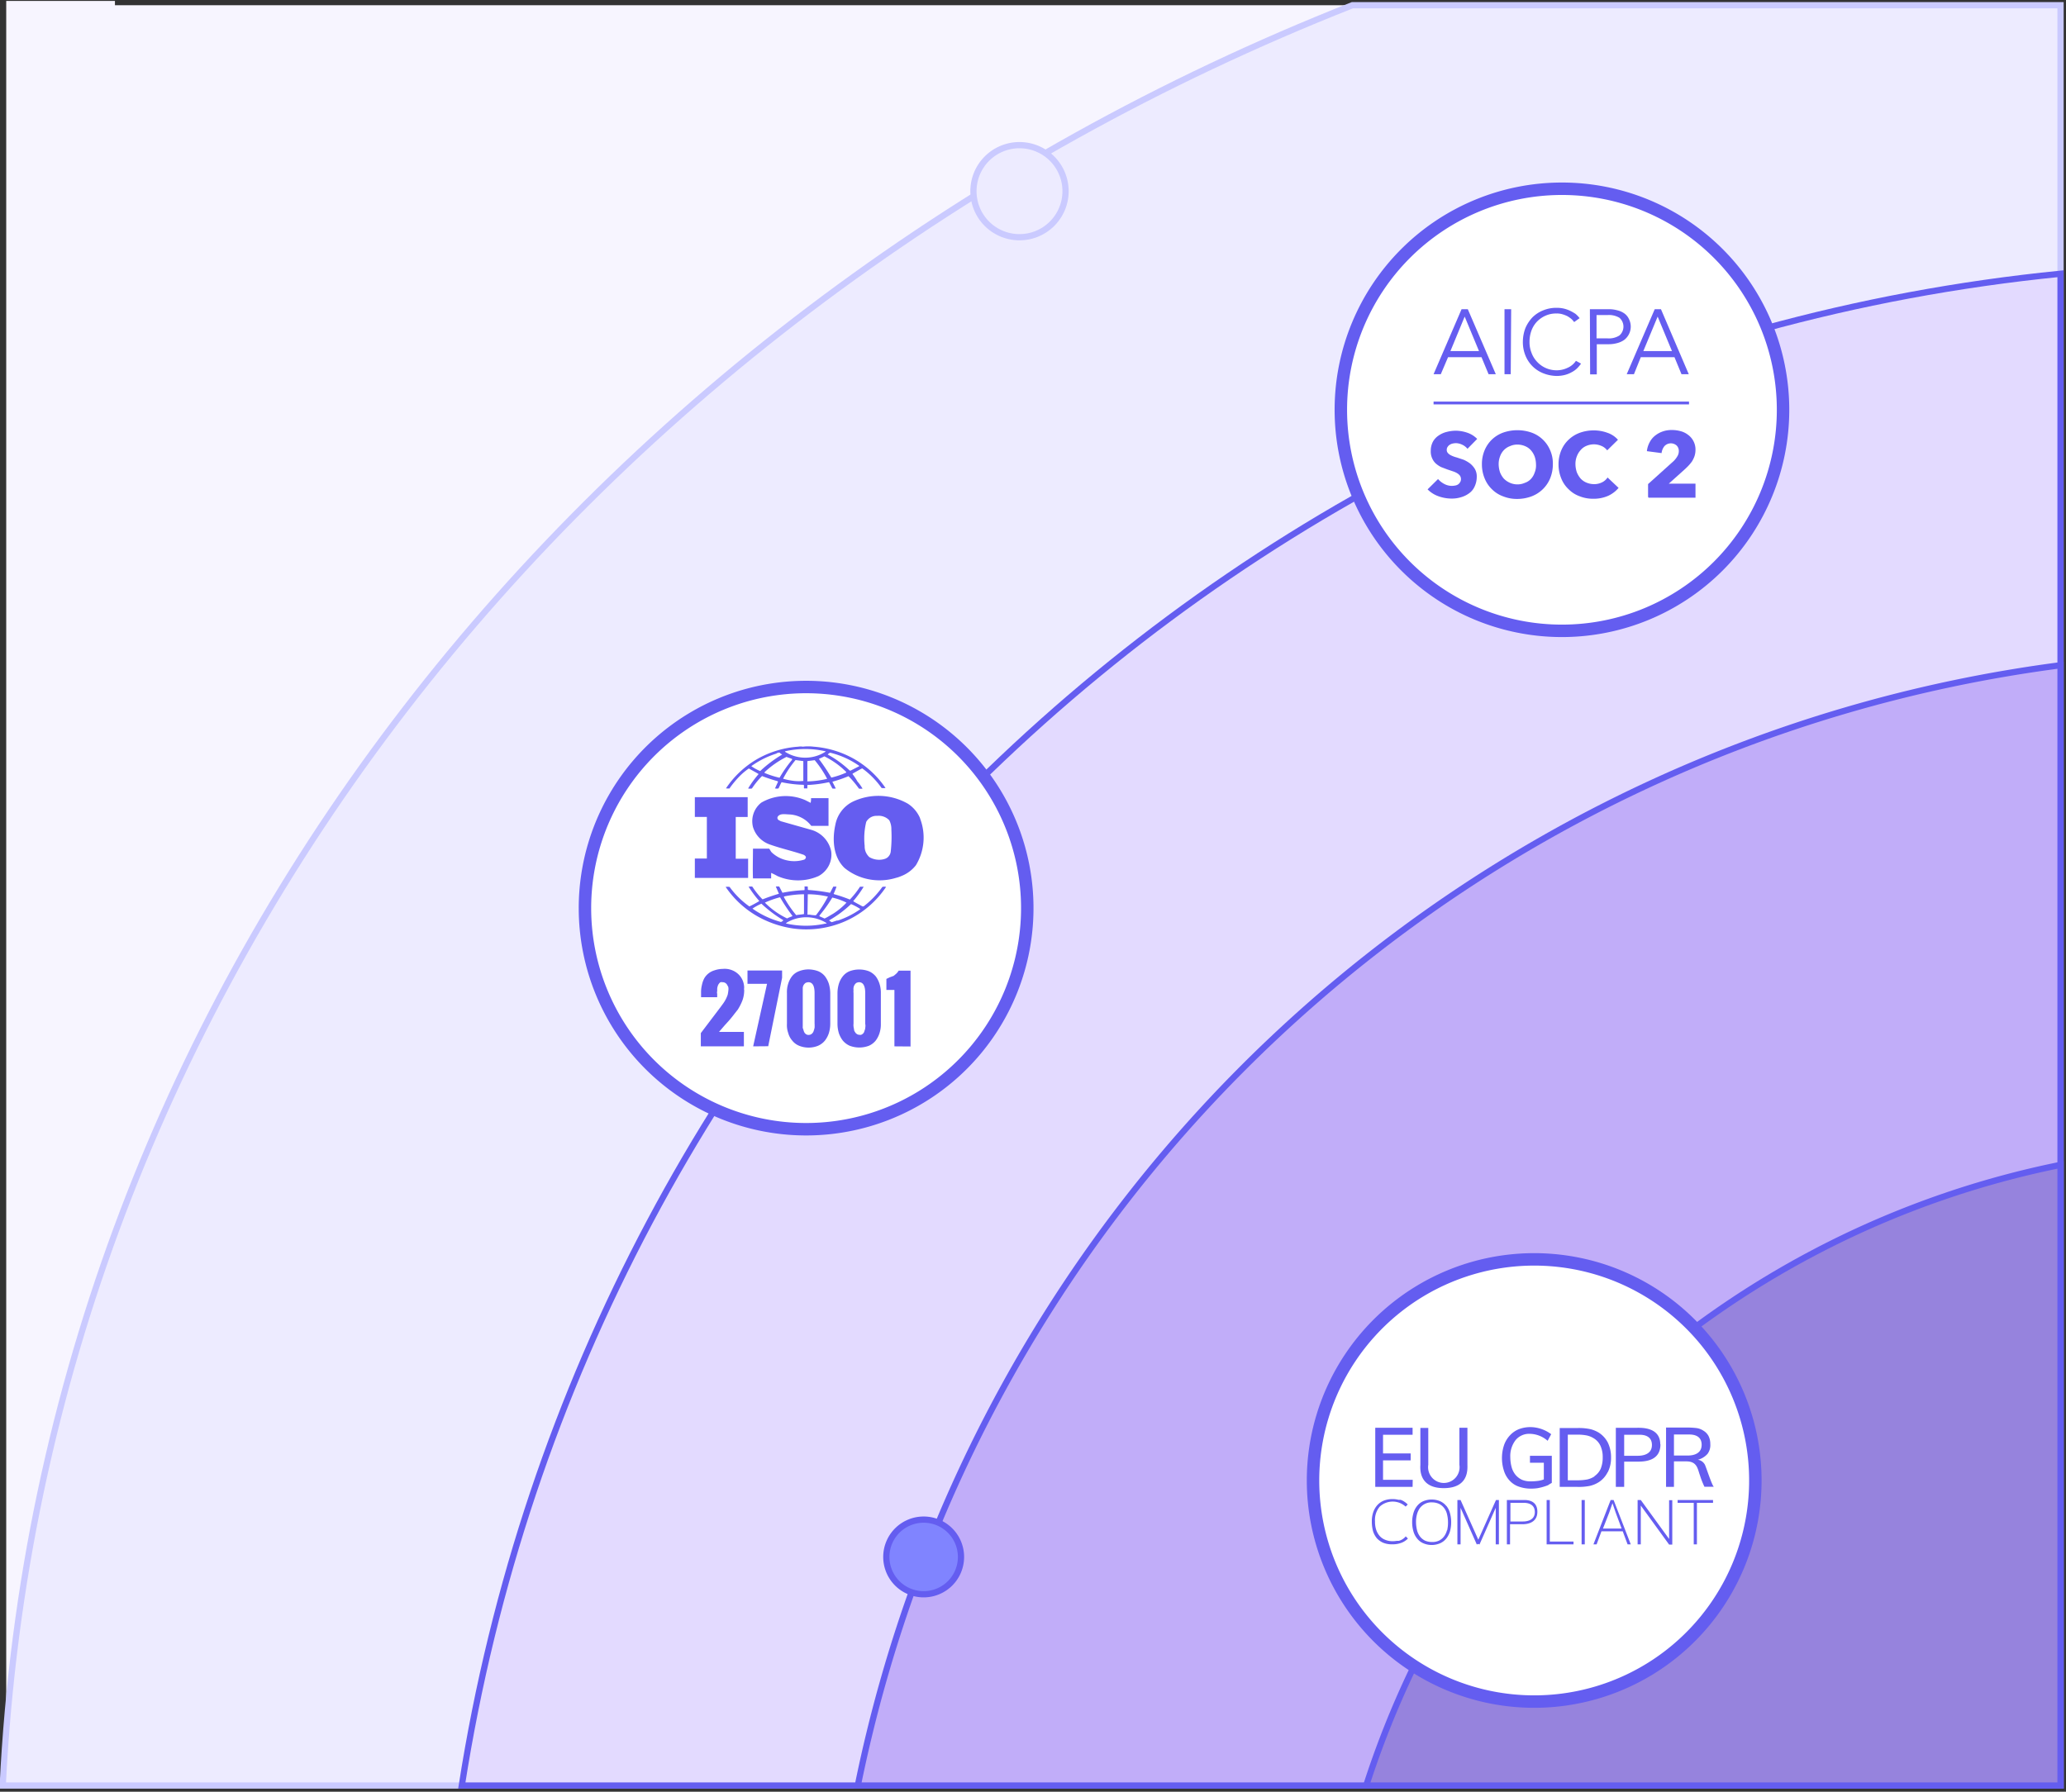 <svg id="group" xmlns="http://www.w3.org/2000/svg" viewBox="0 0 332 288"><rect x="0" y="0" width="332" height="288" fill="#333333" stroke="none"/><defs><style>.cls-1{fill:#f7f5ff;}.cls-2{fill:#edebff;stroke:#cacaff;}.cls-2,.cls-3,.cls-4,.cls-5,.cls-6,.cls-7{stroke-miterlimit:10;}.cls-3{fill:#e3daff;}.cls-3,.cls-4,.cls-5,.cls-6,.cls-7{stroke:#645df0;}.cls-4{fill:#c1adf9;}.cls-5{fill:#9683dd;}.cls-6{fill:#8084ff;}.cls-7{fill:#fff;stroke-width:2px;}.cls-8{fill:#655df0;}</style></defs><polygon id="group-2" data-name="group" class="cls-1" points="331.12 0.84 18.47 0.84 18.47 0.15 1 0.15 1 287.03 331.12 287.03 331.12 0.84"/><path id="group-3" data-name="group" class="cls-2" d="M331.12.84H217.32C94.29,49.4,6.75,158.61.44,287H331.12Z"/><path id="group-4" data-name="group" class="cls-3" d="M331.12,44C199.82,57.1,94.38,157.92,74.21,287H331.12Z"/><path id="group-5" data-name="group" class="cls-4" d="M331.12,106.93A227.19,227.19,0,0,0,137.85,287H331.12Z"/><path id="group-6" data-name="group" class="cls-5" d="M331.12,187.24A148,148,0,0,0,219.55,287H331.12Z"/><path id="group-7" data-name="group" class="cls-6" d="M148.38,256.26a6,6,0,1,0-5.95-6A6,6,0,0,0,148.38,256.26Z"/><path id="group-8" data-name="group" class="cls-2" d="M163.82,38.13a7.4,7.4,0,1,0-7.39-7.4A7.39,7.39,0,0,0,163.82,38.13Z"/><path id="group-9" data-name="group" class="cls-7" d="M129.53,181.51A35.54,35.54,0,1,0,94,146,35.54,35.54,0,0,0,129.53,181.51Z"/><path id="group-10" data-name="group" class="cls-7" d="M251,101.4a35.53,35.53,0,1,0-35.53-35.53A35.53,35.53,0,0,0,251,101.4Z"/><path id="group-11" data-name="group" class="cls-8" d="M147.85,131.51a5.18,5.18,0,0,0-1.95-2.32,9.53,9.53,0,0,0-9-.26,5.21,5.21,0,0,0-1.73,1.5,5.16,5.16,0,0,0-.92,2.09c-.53,2.38-.39,5.21,1.47,7a8.78,8.78,0,0,0,3.92,1.82,9,9,0,0,0,4.33-.23,5.44,5.44,0,0,0,.86-.29,5.5,5.5,0,0,0,2.35-1.74,8.57,8.57,0,0,0,.67-7.53Zm-4.71,5.36a1.35,1.35,0,0,1-.28.7,1.3,1.3,0,0,1-.6.46,2.92,2.92,0,0,1-1.31.15,3.08,3.08,0,0,1-1.25-.41,2.49,2.49,0,0,1-.57-.8,2.32,2.32,0,0,1-.18-1,11.16,11.16,0,0,1,.25-3.86,1.93,1.93,0,0,1,.75-.75,1.85,1.85,0,0,1,1-.22,2.31,2.31,0,0,1,1.07.13,2.21,2.21,0,0,1,.89.59,3.07,3.07,0,0,1,.33,1.49A21.37,21.37,0,0,1,143.14,136.87Zm-23,1.16h-1.91v-6.71h1.92v-3.19h-8.49v3.18h1.93V138h-1.93v3.11h8.56V138Zm21.64,4.55a14.6,14.6,0,0,1-3,3.11h-.2c-.48-.29-1-.52-1.48-.84a16,16,0,0,0,1.69-2.32h-.59a13.42,13.42,0,0,1-1.63,2.06,24.52,24.52,0,0,0-2.5-.85l-.11-.07a8.23,8.23,0,0,0,.46-1.16h-.51l-.52,1a30.06,30.06,0,0,0-3.54-.46c-.07-.16,0-.4-.07-.56h-.5a2.91,2.91,0,0,1,0,.59,23.42,23.42,0,0,0-3.54.42l-.52-1a2.53,2.53,0,0,0-.55,0l.5,1.16c-.88.26-1.74.55-2.57.88h-.09a13.33,13.33,0,0,1-1.5-1.85c-.1-.33-.5-.14-.72-.18a17.05,17.05,0,0,0,1.73,2.32,16.5,16.5,0,0,1-1.6.87,13.74,13.74,0,0,1-3.18-3.14,2.22,2.22,0,0,0-.63,0,15.31,15.31,0,0,0,5.89,5.14,16.67,16.67,0,0,0,4.92,1.54,15.57,15.57,0,0,0,8.47-1.19,15.36,15.36,0,0,0,6.5-5.49,1.18,1.18,0,0,0-.59,0Zm-8.1,1.68a9.81,9.81,0,0,1,2.35.83,11.13,11.13,0,0,1-2.15,1.78c-.45.26-.9.55-1.37.77l-.82-.36v-.13a21.83,21.83,0,0,0,2.07-2.9Zm-3.87-.52a14.71,14.71,0,0,1,3.24.38,19.46,19.46,0,0,1-1.93,3,5,5,0,0,1-1-.1h-.36Zm-3.74.34a16.48,16.48,0,0,1,3.13-.34v3.18c-.4.09-.86.09-1.25.18a17.42,17.42,0,0,1-2-2.94l.11-.08Zm-3.14,1a14.1,14.1,0,0,1,2.36-.84h.07a27.78,27.78,0,0,0,2,3c-.29.15-.63.24-.87.39a12.8,12.8,0,0,1-3.54-2.51Zm2.58,3.12a14.4,14.4,0,0,1-4.59-2.15,8.36,8.36,0,0,1,1.44-.79,20.41,20.41,0,0,0,3.53,2.66A1.08,1.08,0,0,1,125.47,148.21Zm7.21.24a14.45,14.45,0,0,1-6.41,0c0-.09.11-.1.16-.17a6.17,6.17,0,0,1,6.35.1c0,.12-.11.08-.14.12Zm1.85-.5-.91.29a2,2,0,0,1-.43-.29,18.16,18.16,0,0,0,3.53-2.62,7.75,7.75,0,0,1,1.5.81,13.76,13.76,0,0,1-3.69,1.86Zm-17.3-21.28a16.45,16.45,0,0,1,1.56-1.87,10.16,10.16,0,0,1,1.51-1.27c.52.32,1.09.6,1.57.9a16,16,0,0,0-1.69,2.32,1.57,1.57,0,0,0,.61,0,12.5,12.5,0,0,1,1.63-2c.82.32,1.65.59,2.5.83l.07.08-.49,1.08a1.32,1.32,0,0,0,.56,0c.18-.33.3-.68.5-1a19,19,0,0,0,3.53.42c.15.13,0,.41.09.58h.52v-.55a20.53,20.53,0,0,0,3.41-.44h.09l.52,1a1.69,1.69,0,0,0,.55,0l-.55-1.09a19.79,19.79,0,0,0,2.59-.89,15.56,15.56,0,0,1,1.68,2,1.88,1.88,0,0,0,.58,0,7.9,7.9,0,0,0-.83-1.16,9,9,0,0,0-.77-1.16v-.09l1.37-.77.18-.07a13.47,13.47,0,0,1,3.11,3.15,2.22,2.22,0,0,0,.63,0,15.21,15.21,0,0,0-5-4.64,15.57,15.57,0,0,0-6.56-2,7.07,7.07,0,0,0-1.72,0,2.24,2.24,0,0,0-.73,0,15.42,15.42,0,0,0-6.63,2,15.23,15.23,0,0,0-5,4.7,2.29,2.29,0,0,0,.64,0ZM125.3,125h-.09a15,15,0,0,1-2.35-.76v-.12a14.91,14.91,0,0,1,3.53-2.46c.28.12.59.21.89.33v.15a19.9,19.9,0,0,0-2,2.86Zm3.85.52a7,7,0,0,1-1.58,0,11.28,11.28,0,0,1-1.73-.35,16.54,16.54,0,0,1,2-3l1.25.17v3.16Zm.59,0v-3.18l1.18-.15a16.62,16.62,0,0,1,2,3,15.09,15.09,0,0,1-3.21.41Zm6.21-1.32a13.09,13.09,0,0,1-2.36.79,31.17,31.17,0,0,0-2-3c.27-.14.6-.26.88-.42a13.25,13.25,0,0,1,3.53,2.53ZM133.46,121a13.68,13.68,0,0,1,4.61,2.1v.06l-1.37.7h-.15a16.64,16.64,0,0,0-3.54-2.58,1,1,0,0,1,.4-.29Zm-.78-.19a6,6,0,0,1-6.22.21c-.1-.07-.29-.12-.32-.25a14.44,14.44,0,0,1,6.54,0Zm-11.92,2.32a14.19,14.19,0,0,1,4-2c.07-.06.12-.1.18-.1s.27-.14.4,0,.24.16.35.26a19.86,19.86,0,0,0-3.53,2.65,7.35,7.35,0,0,1-1.43-.79Zm8.35,15.08a5.3,5.3,0,0,1-2.74.06A5.12,5.12,0,0,1,124,137c-.16-.18-.25-.41-.4-.59H121c0,1.51-.06,3.27,0,4.78h2.92v-.88a9.18,9.18,0,0,1,1,.5,8.28,8.28,0,0,0,3.32.7,8.19,8.19,0,0,0,3.31-.7,4,4,0,0,0,1.64-1.68,3.89,3.89,0,0,0,.38-2.3,4.54,4.54,0,0,0-3.34-3.48L125.47,132l-.34-.18a.49.49,0,0,1-.18-.22.52.52,0,0,1,0-.28c.36-.62,1.18-.43,1.86-.41a4.67,4.67,0,0,1,2,.53,4.61,4.61,0,0,1,1.56,1.31h2.77v-4.46h-2.81a3.25,3.25,0,0,1-.06.76l-.87-.44a7.9,7.9,0,0,0-3.59-.64,7.76,7.76,0,0,0-3.48,1.05,3.79,3.79,0,0,0-1.32,3.94,4.25,4.25,0,0,0,1.06,1.76,4.34,4.34,0,0,0,1.78,1.07c1.72.61,3.53,1,5.3,1.61.16.08.4.26.35.45a.49.49,0,0,1-.27.33Z"/><path id="group-12" data-name="group" class="cls-8" d="M119.59,159.12a4.88,4.88,0,0,1-.27,1.65,8.75,8.75,0,0,1-.75,1.5l-1,1.27c-.34.43-.72.84-1.09,1.24l-.94,1.09h4v2.32h-6.92v-2.13l3.16-4.17.46-.63a5.16,5.16,0,0,0,.7-1.38,5.81,5.81,0,0,0,.11-.71,1.41,1.41,0,0,0,0-.41c0-.15-.11-.27-.18-.42a.85.85,0,0,0-.31-.34.82.82,0,0,0-.43-.12,1,1,0,0,0-.35,0,.81.81,0,0,0-.26.26.87.87,0,0,0-.17.33,2.13,2.13,0,0,0-.1.42v.43a.75.75,0,0,0,0,.42v.55h-2.59v-.78a4.46,4.46,0,0,1,.13-1.15,4,4,0,0,1,.36-1.06,2.76,2.76,0,0,1,1.64-1.32,4.19,4.19,0,0,1,1.36-.24,3.21,3.21,0,0,1,2.28.66,3,3,0,0,1,1.13,2,2.08,2.08,0,0,1,0,.61Zm1.44,9.07,2.23-10.05h-3.14V156h5.56v1.17l-2.23,11Zm5.43-3.56v-5a4.37,4.37,0,0,1,.19-1.48,3.83,3.83,0,0,1,.61-1.21,2.59,2.59,0,0,1,1.11-.82,4.21,4.21,0,0,1,1.57-.3,4.66,4.66,0,0,1,1.57.3,2.79,2.79,0,0,1,1.07.82,4.2,4.2,0,0,1,.62,1.21,5.7,5.7,0,0,1,.22,1.48v4.95a5.23,5.23,0,0,1-.22,1.47,3.94,3.94,0,0,1-.63,1.2,2.94,2.94,0,0,1-1.1.84,4.05,4.05,0,0,1-3.06,0,2.71,2.71,0,0,1-1.11-.84,3,3,0,0,1-.63-1.19,3.72,3.72,0,0,1-.21-1.48Zm4.44,0v-5c0-1.17-.33-1.75-1-1.75a1.25,1.25,0,0,0-.46.12,1.23,1.23,0,0,0-.29.31,1.2,1.2,0,0,0-.15.45V165a.74.74,0,0,0,.09.46,2,2,0,0,0,.15.45.8.8,0,0,0,.27.31.65.65,0,0,0,.44.13.75.75,0,0,0,.5-.18.92.92,0,0,0,.31-.48,2.73,2.73,0,0,0,.15-.56v-.53Zm3.68,0v-5a5.3,5.3,0,0,1,.22-1.48,3.68,3.68,0,0,1,.63-1.21,2.7,2.7,0,0,1,1.07-.82,4.47,4.47,0,0,1,3.14,0,3,3,0,0,1,1.09.82,4.05,4.05,0,0,1,.61,1.21,4.65,4.65,0,0,1,.21,1.48v4.95a4.59,4.59,0,0,1-.21,1.47,4,4,0,0,1-.61,1.2,2.91,2.91,0,0,1-1.09.84,4.36,4.36,0,0,1-3.1,0,3.06,3.06,0,0,1-1.11-.84,4.12,4.12,0,0,1-.63-1.19,5.3,5.3,0,0,1-.22-1.48Zm4.46,0v-5c0-1.17-.34-1.75-1-1.75a1.16,1.16,0,0,0-.44.12,1.17,1.17,0,0,0-.44.76,1.48,1.48,0,0,0,0,.42,1.55,1.55,0,0,0,0,.43v4.95a1.48,1.48,0,0,0,0,.42c0,.15.05.3.08.46a.66.66,0,0,0,.16.44.74.74,0,0,0,.29.32.65.65,0,0,0,.41.13.55.55,0,0,0,.28,0,.63.63,0,0,0,.24-.14.74.74,0,0,0,.29-.48,1.4,1.4,0,0,0,.14-.56,1.57,1.57,0,0,0,0-.53Zm4.69,3.56v-9.07h-1.29v-1.77l.54-.26.63-.23.38-.32a2.09,2.09,0,0,0,.42-.52h1.91v12.19Z"/><path id="group-13" data-name="group" class="cls-8" d="M231.53,60.15h-1.16l4.5-10.45h1l4.5,10.45h-1.16l-1.14-2.74H232.7Zm1.55-3.72h4.59l-2.3-5.54Z"/><path id="group-14" data-name="group" class="cls-8" d="M242.77,60.15h-1V49.7h1.07Z"/><path id="group-15" data-name="group" class="cls-8" d="M254.07,58.45a6,6,0,0,1-.63.75,3.67,3.67,0,0,1-.88.63,4.59,4.59,0,0,1-1.1.44,5.49,5.49,0,0,1-1.29.16A6.07,6.07,0,0,1,248,60a5.09,5.09,0,0,1-2.87-2.86,5.68,5.68,0,0,1-.41-2.21,6.28,6.28,0,0,1,.41-2.2A5.85,5.85,0,0,1,246.27,51,5.16,5.16,0,0,1,248,49.88a5.48,5.48,0,0,1,2.17-.4,4.77,4.77,0,0,1,1.13.12,5.08,5.08,0,0,1,1,.35,7.46,7.46,0,0,1,.88.5,4.27,4.27,0,0,1,.66.69l-.88.63a3.22,3.22,0,0,0-.44-.5,4.72,4.72,0,0,0-.63-.44,4.84,4.84,0,0,0-.82-.32,3.06,3.06,0,0,0-.94-.12,4.13,4.13,0,0,0-1.83.38,4.36,4.36,0,0,0-1.38,1,4.23,4.23,0,0,0-.85,1.45,5.23,5.23,0,0,0-.28,1.73,4.54,4.54,0,0,0,.31,1.73,4.21,4.21,0,0,0,.88,1.45,4.26,4.26,0,0,0,3.18,1.39,4,4,0,0,0,1.7-.38A3.1,3.1,0,0,0,253.25,58Z"/><path id="group-16" data-name="group" class="cls-8" d="M255.49,49.7h3a5.09,5.09,0,0,1,1.45.19,3.11,3.11,0,0,1,1.1.5,2.25,2.25,0,0,1,.72.88,2.7,2.7,0,0,1-.72,3.34,3.39,3.39,0,0,1-1.13.53,5.14,5.14,0,0,1-1.45.19h-1.86v4.85h-1.07Zm1.07,4.69h1.79a3.13,3.13,0,0,0,1.89-.47,1.89,1.89,0,0,0,0-2.84,3.27,3.27,0,0,0-1.89-.44h-1.79Z"/><path id="group-17" data-name="group" class="cls-8" d="M262.57,60.15h-1.16l4.5-10.45h1l4.47,10.45h-1.17l-1.13-2.74h-5.41Zm1.51-3.72h4.6l-2.3-5.54Z"/><path id="group-18" data-name="group" class="cls-8" d="M235.82,72.14a2.32,2.32,0,0,0-.85-.66,2.5,2.5,0,0,0-1-.25,3,3,0,0,0-.51.06,1.37,1.37,0,0,0-.47.19,1,1,0,0,0-.34.32.81.81,0,0,0-.16.5.69.69,0,0,0,.12.44,1.34,1.34,0,0,0,.32.31,2.62,2.62,0,0,0,.5.26,4.25,4.25,0,0,0,.66.22l1.11.37a5.68,5.68,0,0,1,1,.57,3.49,3.49,0,0,1,.79.88,2.4,2.4,0,0,1,.32,1.29,3.67,3.67,0,0,1-.35,1.58,2.66,2.66,0,0,1-.88,1.07,4,4,0,0,1-1.29.63,4.91,4.91,0,0,1-1.48.22,6.31,6.31,0,0,1-2.17-.38,4.59,4.59,0,0,1-1.73-1.1L231.09,77a3.38,3.38,0,0,0,1,.79,2.64,2.64,0,0,0,1.23.31,2.76,2.76,0,0,0,.53-.06,1.15,1.15,0,0,0,.48-.19,1.14,1.14,0,0,0,.31-.35.89.89,0,0,0,.13-.53.94.94,0,0,0-.16-.51,1.48,1.48,0,0,0-.41-.37,3,3,0,0,0-.69-.32l-.92-.31-1-.38a4,4,0,0,1-.85-.57,2.45,2.45,0,0,1-.6-.85,2.64,2.64,0,0,1-.22-1.19,3.11,3.11,0,0,1,.35-1.48,2.85,2.85,0,0,1,.94-1,3.85,3.85,0,0,1,1.29-.57,6.06,6.06,0,0,1,1.48-.19,6,6,0,0,1,1.8.32,4.06,4.06,0,0,1,1.6,1Z"/><path id="group-19" data-name="group" class="cls-8" d="M249.54,74.63a6,6,0,0,1-.44,2.27,5.22,5.22,0,0,1-3,2.89,6.64,6.64,0,0,1-2.27.41,5.94,5.94,0,0,1-2.26-.41,4.87,4.87,0,0,1-1.8-1.13,5,5,0,0,1-1.19-1.76,5.85,5.85,0,0,1-.44-2.27,5.6,5.6,0,0,1,.44-2.27,5.14,5.14,0,0,1,1.19-1.73,5.22,5.22,0,0,1,1.8-1.1,6.94,6.94,0,0,1,4.53,0,5.12,5.12,0,0,1,3,2.83A5.29,5.29,0,0,1,249.54,74.63Zm-2.71,0a4,4,0,0,0-.22-1.26,3.3,3.3,0,0,0-.6-1,2.57,2.57,0,0,0-.94-.66,3.14,3.14,0,0,0-1.23-.25,2.81,2.81,0,0,0-1.19.25,2.61,2.61,0,0,0-1,.66,2.83,2.83,0,0,0-.6,1,3.48,3.48,0,0,0-.22,1.26,4.3,4.3,0,0,0,.22,1.29,3.51,3.51,0,0,0,.6,1,3.1,3.1,0,0,0,1,.69,3,3,0,0,0,1.19.25,2.89,2.89,0,0,0,1.2-.25A2.33,2.33,0,0,0,246,77a2.68,2.68,0,0,0,.6-1A3,3,0,0,0,246.83,74.63Z"/><path id="group-20" data-name="group" class="cls-8" d="M258.42,79.7a5.75,5.75,0,0,1-2.36.47,5.84,5.84,0,0,1-2.24-.41,4.72,4.72,0,0,1-1.76-1.13,4.78,4.78,0,0,1-1.17-1.73,5.88,5.88,0,0,1-.44-2.24,5.78,5.78,0,0,1,.44-2.27,5,5,0,0,1,1.2-1.73,5.18,5.18,0,0,1,1.79-1.1,6.63,6.63,0,0,1,2.24-.38,6.35,6.35,0,0,1,2.17.38A3.93,3.93,0,0,1,260,70.69l-1.73,1.7a2.2,2.2,0,0,0-.94-.72,3.08,3.08,0,0,0-1.17-.25,3.14,3.14,0,0,0-1.23.25,2.4,2.4,0,0,0-.94.69,3.11,3.11,0,0,0-.6,1,3.28,3.28,0,0,0-.22,1.26,4.3,4.3,0,0,0,.22,1.29,3.75,3.75,0,0,0,.6,1,2.66,2.66,0,0,0,.94.66,3.18,3.18,0,0,0,1.2.25,2.82,2.82,0,0,0,1.29-.28,2.19,2.19,0,0,0,.91-.79l1.77,1.67A4.76,4.76,0,0,1,258.42,79.7Z"/><path id="group-21" data-name="group" class="cls-8" d="M264.84,79.89V77.81l4.09-3.68a3.55,3.55,0,0,0,.6-.76,1.57,1.57,0,0,0,.25-.85,1.21,1.21,0,0,0-.35-.91,1.41,1.41,0,0,0-1.95.09,2.15,2.15,0,0,0-.47,1.13l-2.36-.31a3.88,3.88,0,0,1,.44-1.42A3.24,3.24,0,0,1,266,70a4,4,0,0,1,1.23-.66,4.28,4.28,0,0,1,1.45-.22,5.26,5.26,0,0,1,1.41.19,3.39,3.39,0,0,1,1.2.6,2.93,2.93,0,0,1,1.17,2.42,3.34,3.34,0,0,1-.16,1,4.44,4.44,0,0,1-.41.85,6.94,6.94,0,0,1-.6.72c-.22.22-.44.44-.69.66l-2.43,2.18h4.29V80h-7.56v-.06Z"/><path id="group-22" data-name="group" class="cls-8" d="M271.42,64.55H230.37V65h41.05Z"/><path id="group-23" data-name="group" class="cls-7" d="M246.53,273.51A35.54,35.54,0,1,0,211,238,35.54,35.54,0,0,0,246.53,273.51Z"/><path id="group-24" data-name="group" class="cls-8" d="M249.37,238.36V234h-3.51v1.12h2.23v2.68a4.1,4.1,0,0,1-.9.23,9.31,9.31,0,0,1-1.29.08,3.44,3.44,0,0,1-1.32-.25,3.1,3.1,0,0,1-1-.75,3.35,3.35,0,0,1-.65-1.22,6.29,6.29,0,0,1-.23-1.67,4.19,4.19,0,0,1,.86-2.75,2.81,2.81,0,0,1,2.26-1,4.44,4.44,0,0,1,2.88,1.12l.57-1.06a5.67,5.67,0,0,0-3.3-1.14,5.21,5.21,0,0,0-1.88.33,3.94,3.94,0,0,0-1.45,1,4.42,4.42,0,0,0-.94,1.55,6.65,6.65,0,0,0,0,4.2,4.07,4.07,0,0,0,.94,1.57,3.55,3.55,0,0,0,1.47.93,5.75,5.75,0,0,0,1.88.31,7.2,7.2,0,0,0,1.14-.08c.3-.06.57-.12.87-.21s.51-.16.76-.26A5.42,5.42,0,0,1,249.37,238.36Zm-22.35-.5h-4.77v-3.12h4.44v-1.12h-4.44v-3H227v-1.12H221V239H227Zm46.15-.74a13.39,13.39,0,0,0,.73,1.86h1.53c-.24,0-1.14-2.79-1.44-3.51a1.52,1.52,0,0,0-1.15-.83,3.13,3.13,0,0,0,1.55-.94,2.33,2.33,0,0,0,.45-1.59,2.77,2.77,0,0,0-.3-1.32,2.25,2.25,0,0,0-.8-.82,2.71,2.71,0,0,0-1.08-.42,13,13,0,0,0-1.39-.09h-3.54V239H269V234.9h2C272.74,234.9,272.8,236.12,273.17,237.12ZM269,230.58h2.29c.36,0,2.16-.1,2.16,1.65s-1.92,1.73-2.29,1.73H269Zm-2.2,1.57c0-2.75-3-2.65-3.69-2.65h-3.45V239H261v-4.06h2.12C264.2,234.94,266.83,234.9,266.83,232.15ZM263.12,234H261v-3.38h2.3c.35,0,2.16-.1,2.16,1.65S263.5,234,263.12,234Zm-4.76,2.65a5,5,0,0,0,.53-2.36,5.41,5.41,0,0,0-.51-2.4,4.19,4.19,0,0,0-1.46-1.61,5,5,0,0,0-1.31-.55,8.73,8.73,0,0,0-2.14-.19h-2.83V239h2.85a9.07,9.07,0,0,0,1.94-.15,4.64,4.64,0,0,0,1.49-.61A4.07,4.07,0,0,0,258.36,236.61Zm-2.14.67a3.48,3.48,0,0,1-1.18.49,8.4,8.4,0,0,1-1.51.13h-1.59v-7.34h1.59a7.74,7.74,0,0,1,1.45.13,3.52,3.52,0,0,1,1.1.44,2.75,2.75,0,0,1,1.1,1.21,4.27,4.27,0,0,1,.37,1.87,4.68,4.68,0,0,1-.33,1.85A2.86,2.86,0,0,1,256.22,237.28ZM232,239.2c4.09,0,3.81-3.12,3.81-3.77V229.5h-1.29v5.95a2.53,2.53,0,1,1-5,0v-5.93h-1.27v5.93C228.22,236.1,228,239.2,232,239.2Zm.42,2.87a2.7,2.7,0,0,0-1-.77,3.51,3.51,0,0,0-2.7,0,2.58,2.58,0,0,0-1,.77,3.19,3.19,0,0,0-.59,1.16,5.08,5.08,0,0,0-.2,1.45,5.19,5.19,0,0,0,.2,1.46,3.15,3.15,0,0,0,.59,1.15,2.49,2.49,0,0,0,1,.77,3.39,3.39,0,0,0,2.7,0,2.59,2.59,0,0,0,1-.77,3.49,3.49,0,0,0,.59-1.15,5.57,5.57,0,0,0,.19-1.46,5.45,5.45,0,0,0-.19-1.45A3.19,3.19,0,0,0,232.44,242.07Zm.11,3.89a3,3,0,0,1-.47,1,2.35,2.35,0,0,1-.8.67,2.48,2.48,0,0,1-1.14.23,2.8,2.8,0,0,1-1.14-.23,2.35,2.35,0,0,1-.8-.67,2.79,2.79,0,0,1-.47-1,5.64,5.64,0,0,1-.16-1.3,4.52,4.52,0,0,1,.16-1.27,3.21,3.21,0,0,1,.47-1,2.32,2.32,0,0,1,.8-.66,2.28,2.28,0,0,1,1.14-.24,2.78,2.78,0,0,1,1.14.24,2.32,2.32,0,0,1,.8.66,2.55,2.55,0,0,1,.47,1,5.39,5.39,0,0,1,.16,1.27A5.51,5.51,0,0,1,232.55,246Zm12.25-4.85h-2.63v7.13h.51V245h2c.35,0,2.39,0,2.39-2S245.17,241.11,244.8,241.11Zm-.06,3.45h-2v-3h2.12c.59,0,1.8.14,1.8,1.49S245.33,244.56,244.74,244.56Zm4.33-3.45h-.51v7.13h4.32v-.45h-3.81Zm-8.65,0-2.84,6.38-2.85-6.38h-.51v7.13h.51v-5.88l2.61,5.9.22-.1.21.1,2.61-5.9v5.88h.51v-7.13Zm27.82,6.26-4.55-6.26h-.51v7.13h.51V242l4.55,6.27h.51v-7.13h-.51Zm-14.06.87h.51v-7.13h-.51Zm4.67-7.13-2.77,7.13h.51l.78-2.1h3.42l.78,2.1h.51l-2.76-7.13Zm1.76,4.59h-3l1-2.55.53-1.53h0l.51,1.49Zm9-4.14,2.59,0v6.68h.51v-6.68l2.59,0v-.45h-5.69ZM225.86,247a2.15,2.15,0,0,1-.88.61l-.2.06-.09,0a.71.71,0,0,1-.2,0h0a4.25,4.25,0,0,1-.71.06,3,3,0,0,1-1.17-.22,2.29,2.29,0,0,1-.89-.61,2.92,2.92,0,0,1-.57-1,4.18,4.18,0,0,1-.19-1.36,3.31,3.31,0,0,1,.76-2.37,3.08,3.08,0,0,1,4.16,0s0,0,0,0l.34-.34a3.42,3.42,0,0,0-.77-.59,3,3,0,0,0-.37-.16.35.35,0,0,0-.14,0h0l-.12,0-.07,0a3.59,3.59,0,0,0-.93-.12h-.08a3.74,3.74,0,0,0-1.37.25,2.82,2.82,0,0,0-1.06.75,3.31,3.31,0,0,0-.65,1.16,4.44,4.44,0,0,0-.21,1.49,5.88,5.88,0,0,0,.19,1.5,3.4,3.4,0,0,0,.61,1.14,3.09,3.09,0,0,0,1,.72,3.74,3.74,0,0,0,1.47.26h.18a4,4,0,0,0,1.35-.26,2.8,2.8,0,0,0,1-.67l-.38-.37S225.88,247,225.86,247Z"/></svg>